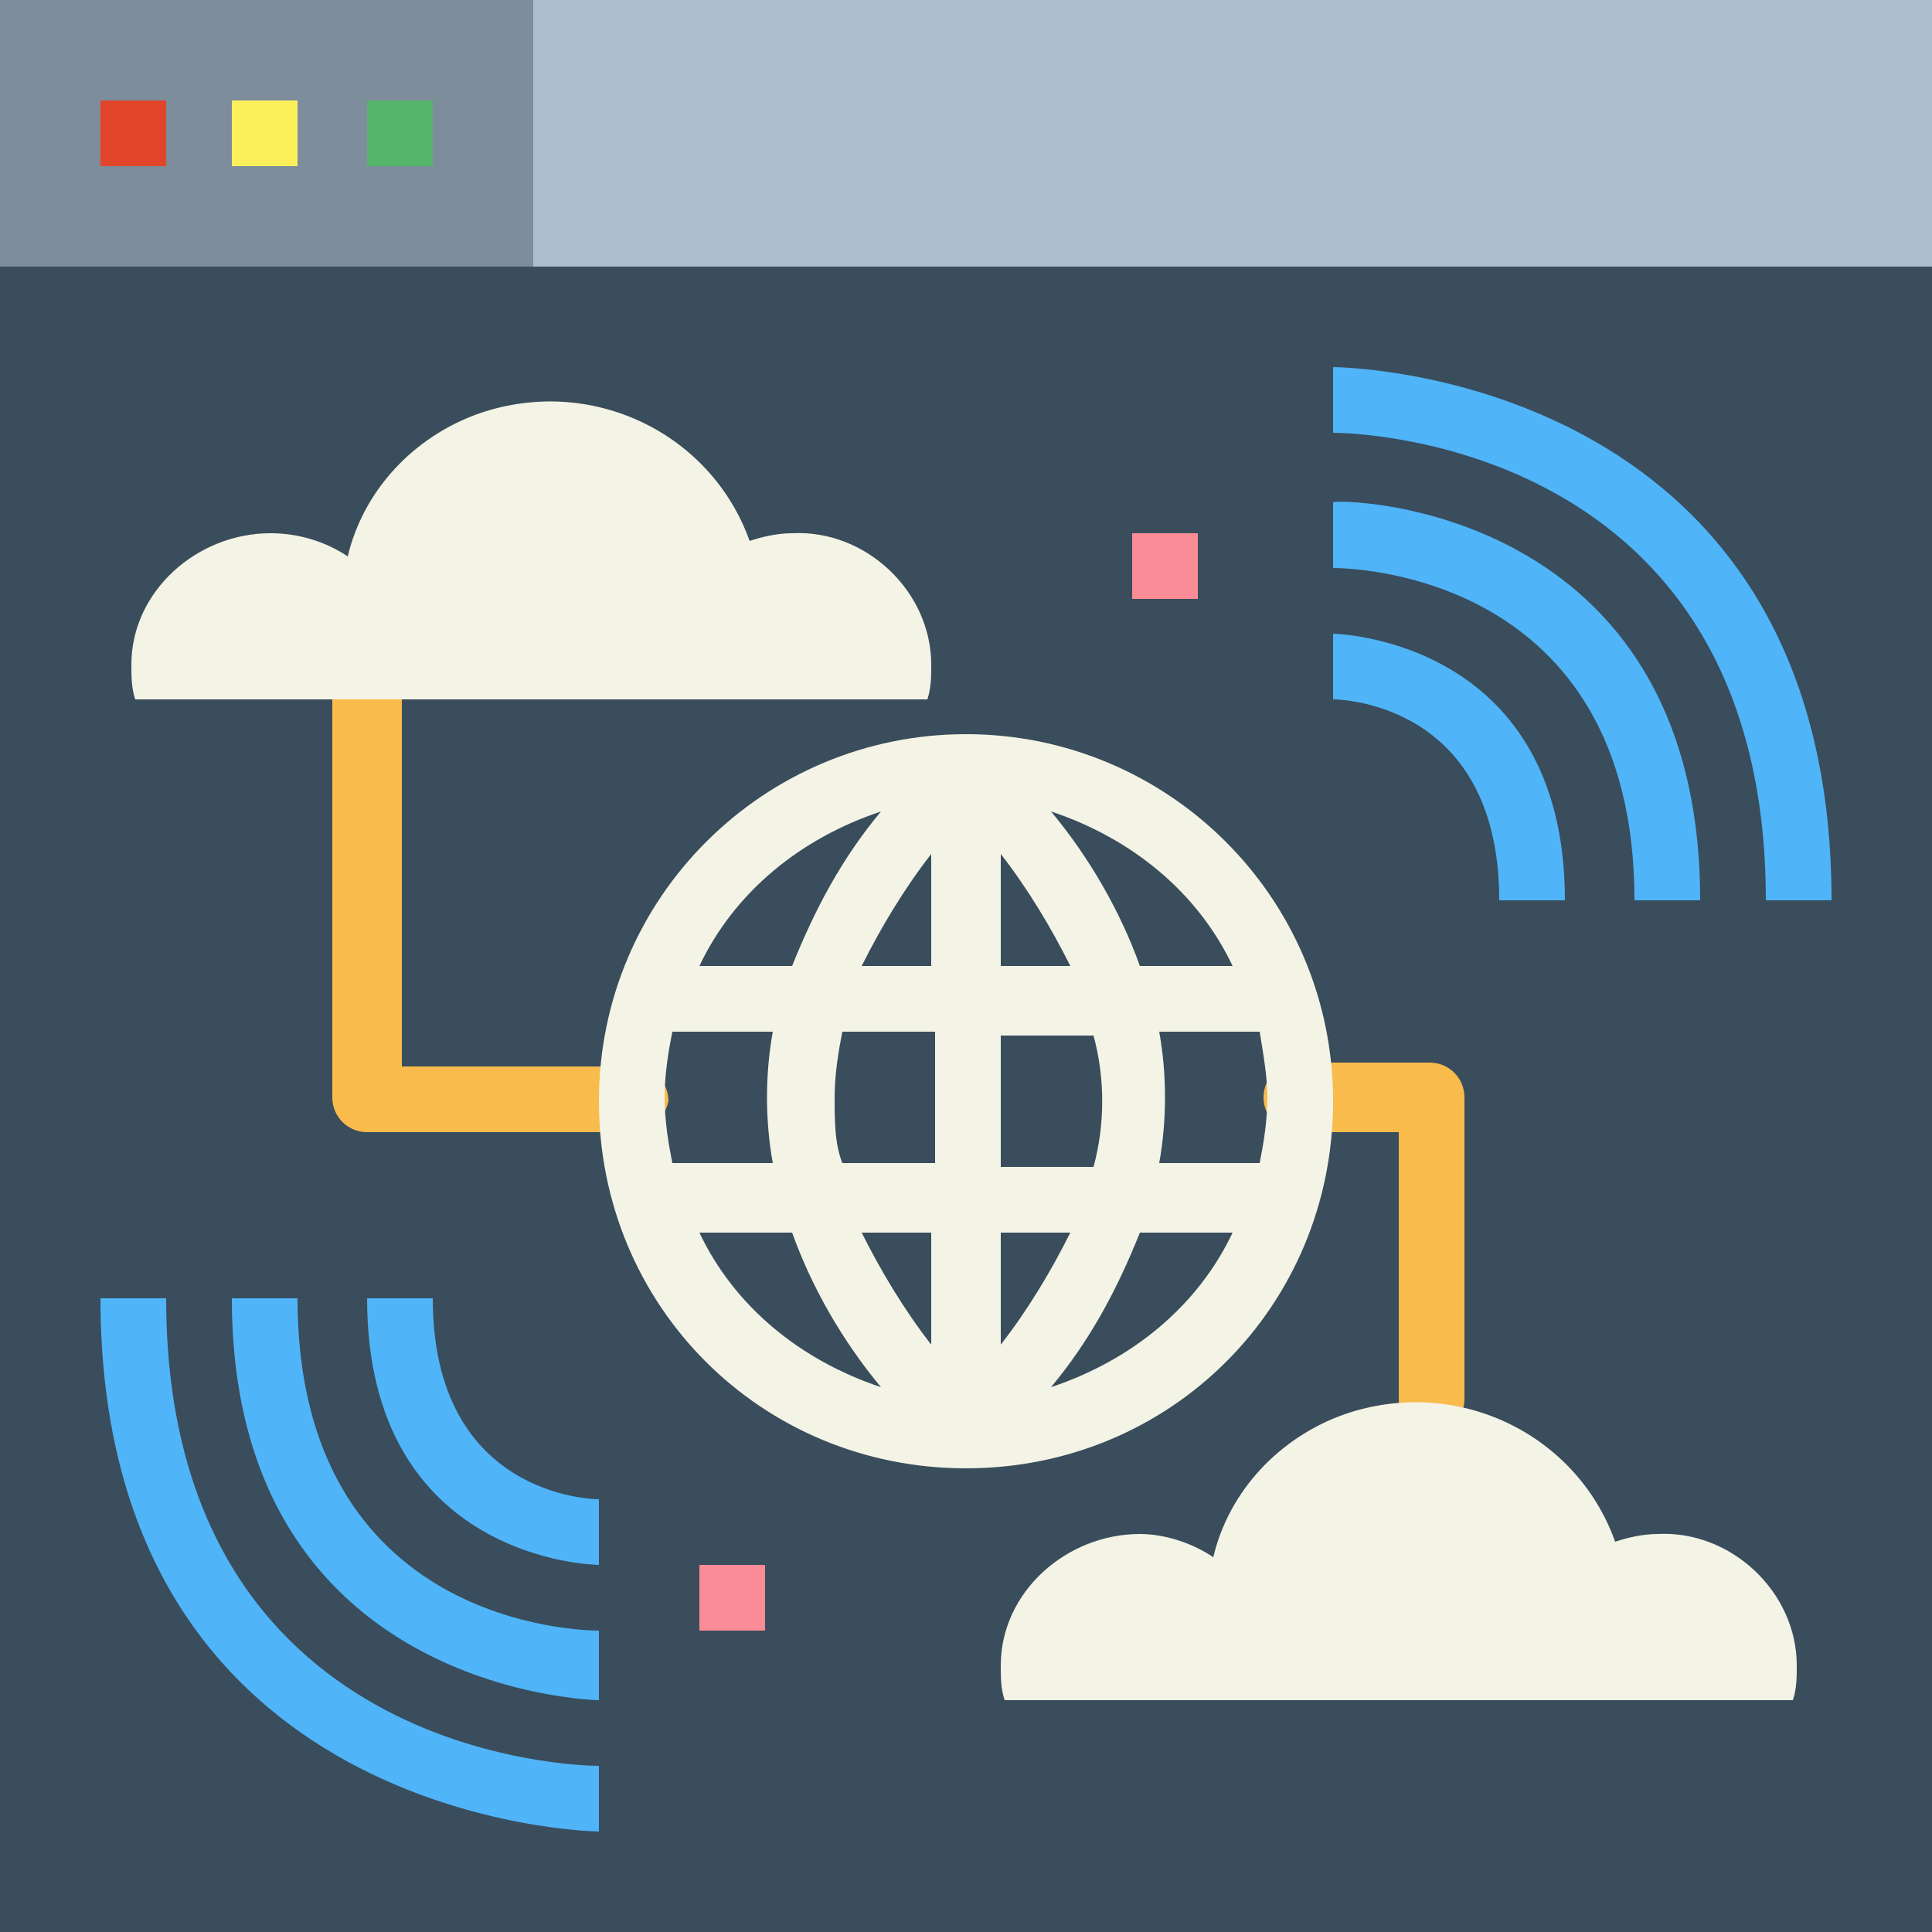 <svg xmlns="http://www.w3.org/2000/svg" xmlns:xlink="http://www.w3.org/1999/xlink" id="Layer_1" x="0px" y="0px" width="50px" height="50px" viewBox="0 0 50 50" style="enable-background:new 0 0 50 50;" xml:space="preserve"><style type="text/css">	.st0{fill:#394D5C;}	.st1{fill:#7D8D9C;}	.st2{fill:#AABECE;}	.st3{fill:#E1462B;}	.st4{fill:#FCF05A;}	.st5{fill:#55B56A;}	.st6{fill:#50B4F8;}	.st7{fill:#F9BB4B;}	.st8{fill:#F98C96;}	.st9{fill:#F4F4E6;}</style><g id="flat">	<path class="st0" d="M0,0h50v50H0V0z"></path>	<path class="st1" d="M0,0h13.8v6.9H0V0z"></path>	<path class="st2" d="M13.8,0H50v6.9H13.8V0z"></path>	<path class="st3" d="M2.6,2.6h1.7v1.7H2.6V2.6z"></path>	<path class="st4" d="M6,2.6h1.7v1.7H6V2.6z"></path>	<path class="st5" d="M9.5,2.6h1.7v1.7H9.5V2.6z"></path>	<g>		<path class="st6" d="M40.5,23.3h-1.7c0-5.1-4.1-5.2-4.3-5.2v-1.7C34.5,16.4,40.5,16.5,40.5,23.3z"></path>		<path class="st6" d="M44,23.3h-1.7c0-8.5-7.4-8.6-7.8-8.6v-1.7C34.6,12.9,44,13,44,23.3z"></path>		<path class="st6" d="M47.4,23.3h-1.7c0-11.9-10.7-12.1-11.2-12.1V9.5C34.6,9.5,47.4,9.6,47.4,23.3z"></path>		<path class="st6" d="M15.5,40.5c-0.1,0-6-0.1-6-6.9h1.7c0,5.1,4.1,5.2,4.3,5.2V40.5z"></path>		<path class="st6" d="M15.5,44C15.4,44,6,43.8,6,33.6h1.7c0,8.5,7.4,8.6,7.8,8.6V44z"></path>		<path class="st6" d="M15.5,47.4c-0.1,0-12.9-0.2-12.9-13.8h1.7c0,11.9,10.7,12.1,11.2,12.1V47.4z"></path>	</g>	<path class="st7" d="M37.1,37.1c-0.5,0-0.9-0.4-0.9-0.9v-6.9h-2.6c-0.5,0-0.9-0.4-0.9-0.9c0-0.5,0.4-0.9,0.9-0.9h3.4  c0.5,0,0.9,0.4,0.9,0.9v7.8C37.9,36.7,37.5,37.1,37.1,37.1z"></path>	<path class="st7" d="M16.4,29.3H9.5c-0.5,0-0.9-0.4-0.9-0.9V18.1c0-0.5,0.4-0.9,0.9-0.9s0.9,0.4,0.9,0.9v9.5h6  c0.5,0,0.9,0.4,0.9,0.9C17.2,28.9,16.9,29.3,16.4,29.3z"></path>	<path class="st8" d="M29.3,13.8H31v1.7h-1.7V13.8z"></path>	<path class="st8" d="M18.1,40.5h1.7v1.7h-1.7V40.5z"></path>	<path class="st9" d="M24,18.1c0.1-0.3,0.1-0.6,0.1-0.9c0-1.9-1.7-3.5-3.6-3.4c-0.4,0-0.8,0.1-1.1,0.2c-1-2.8-4.1-4.3-7-3.3  c-1.7,0.6-3,2-3.4,3.7C8.4,14,7.7,13.8,7,13.8c-1.9,0-3.6,1.5-3.6,3.4c0,0.3,0,0.6,0.1,0.9H24z"></path>	<path class="st9" d="M46.4,44c0.1-0.3,0.1-0.6,0.1-0.9c0-1.9-1.7-3.5-3.6-3.4c-0.4,0-0.8,0.1-1.1,0.2c-1-2.8-4.1-4.3-7-3.3  c-1.7,0.6-3,2-3.4,3.7c-0.6-0.4-1.3-0.6-1.9-0.6c-1.9,0-3.6,1.5-3.6,3.4c0,0.3,0,0.6,0.1,0.9H46.4z"></path>	<path class="st9" d="M25,19c-5.2,0-9.5,4.2-9.5,9.5s4.2,9.5,9.5,9.5s9.5-4.2,9.5-9.5C34.5,23.2,30.2,19,25,19z M31.9,25h-2.4  c-0.5-1.4-1.3-2.8-2.3-4C29.3,21.7,31,23.1,31.9,25z M32.8,28.4c0,0.6-0.1,1.2-0.2,1.7H30c0.2-1.1,0.2-2.3,0-3.4h2.6  C32.7,27.3,32.8,27.9,32.8,28.4L32.8,28.4z M17.2,28.4c0-0.6,0.1-1.2,0.2-1.7H20c-0.2,1.1-0.2,2.3,0,3.4h-2.6  C17.3,29.6,17.2,29,17.2,28.4z M21.6,28.4c0-0.6,0.1-1.2,0.2-1.7h2.4v3.4h-2.4C21.6,29.6,21.6,29,21.6,28.4z M24.1,25h-1.8  c0.5-1,1.1-2,1.8-2.9V25z M25.9,22.1c0.7,0.9,1.3,1.9,1.8,2.9h-1.8V22.1z M24.1,31.9v2.9c-0.7-0.9-1.3-1.9-1.8-2.9H24.1z   M25.9,31.9h1.8c-0.5,1-1.1,2-1.8,2.9V31.9z M25.9,30.2v-3.4h2.4c0.3,1.1,0.3,2.3,0,3.4H25.9z M22.8,21c-1,1.2-1.7,2.5-2.3,4h-2.4  C19,23.1,20.7,21.7,22.8,21L22.8,21z M18.1,31.9h2.4c0.5,1.4,1.3,2.8,2.3,4C20.7,35.2,19,33.8,18.1,31.9L18.1,31.9z M27.2,35.9  c1-1.2,1.7-2.5,2.3-4h2.4C31,33.8,29.3,35.2,27.2,35.9z"></path></g></svg>
